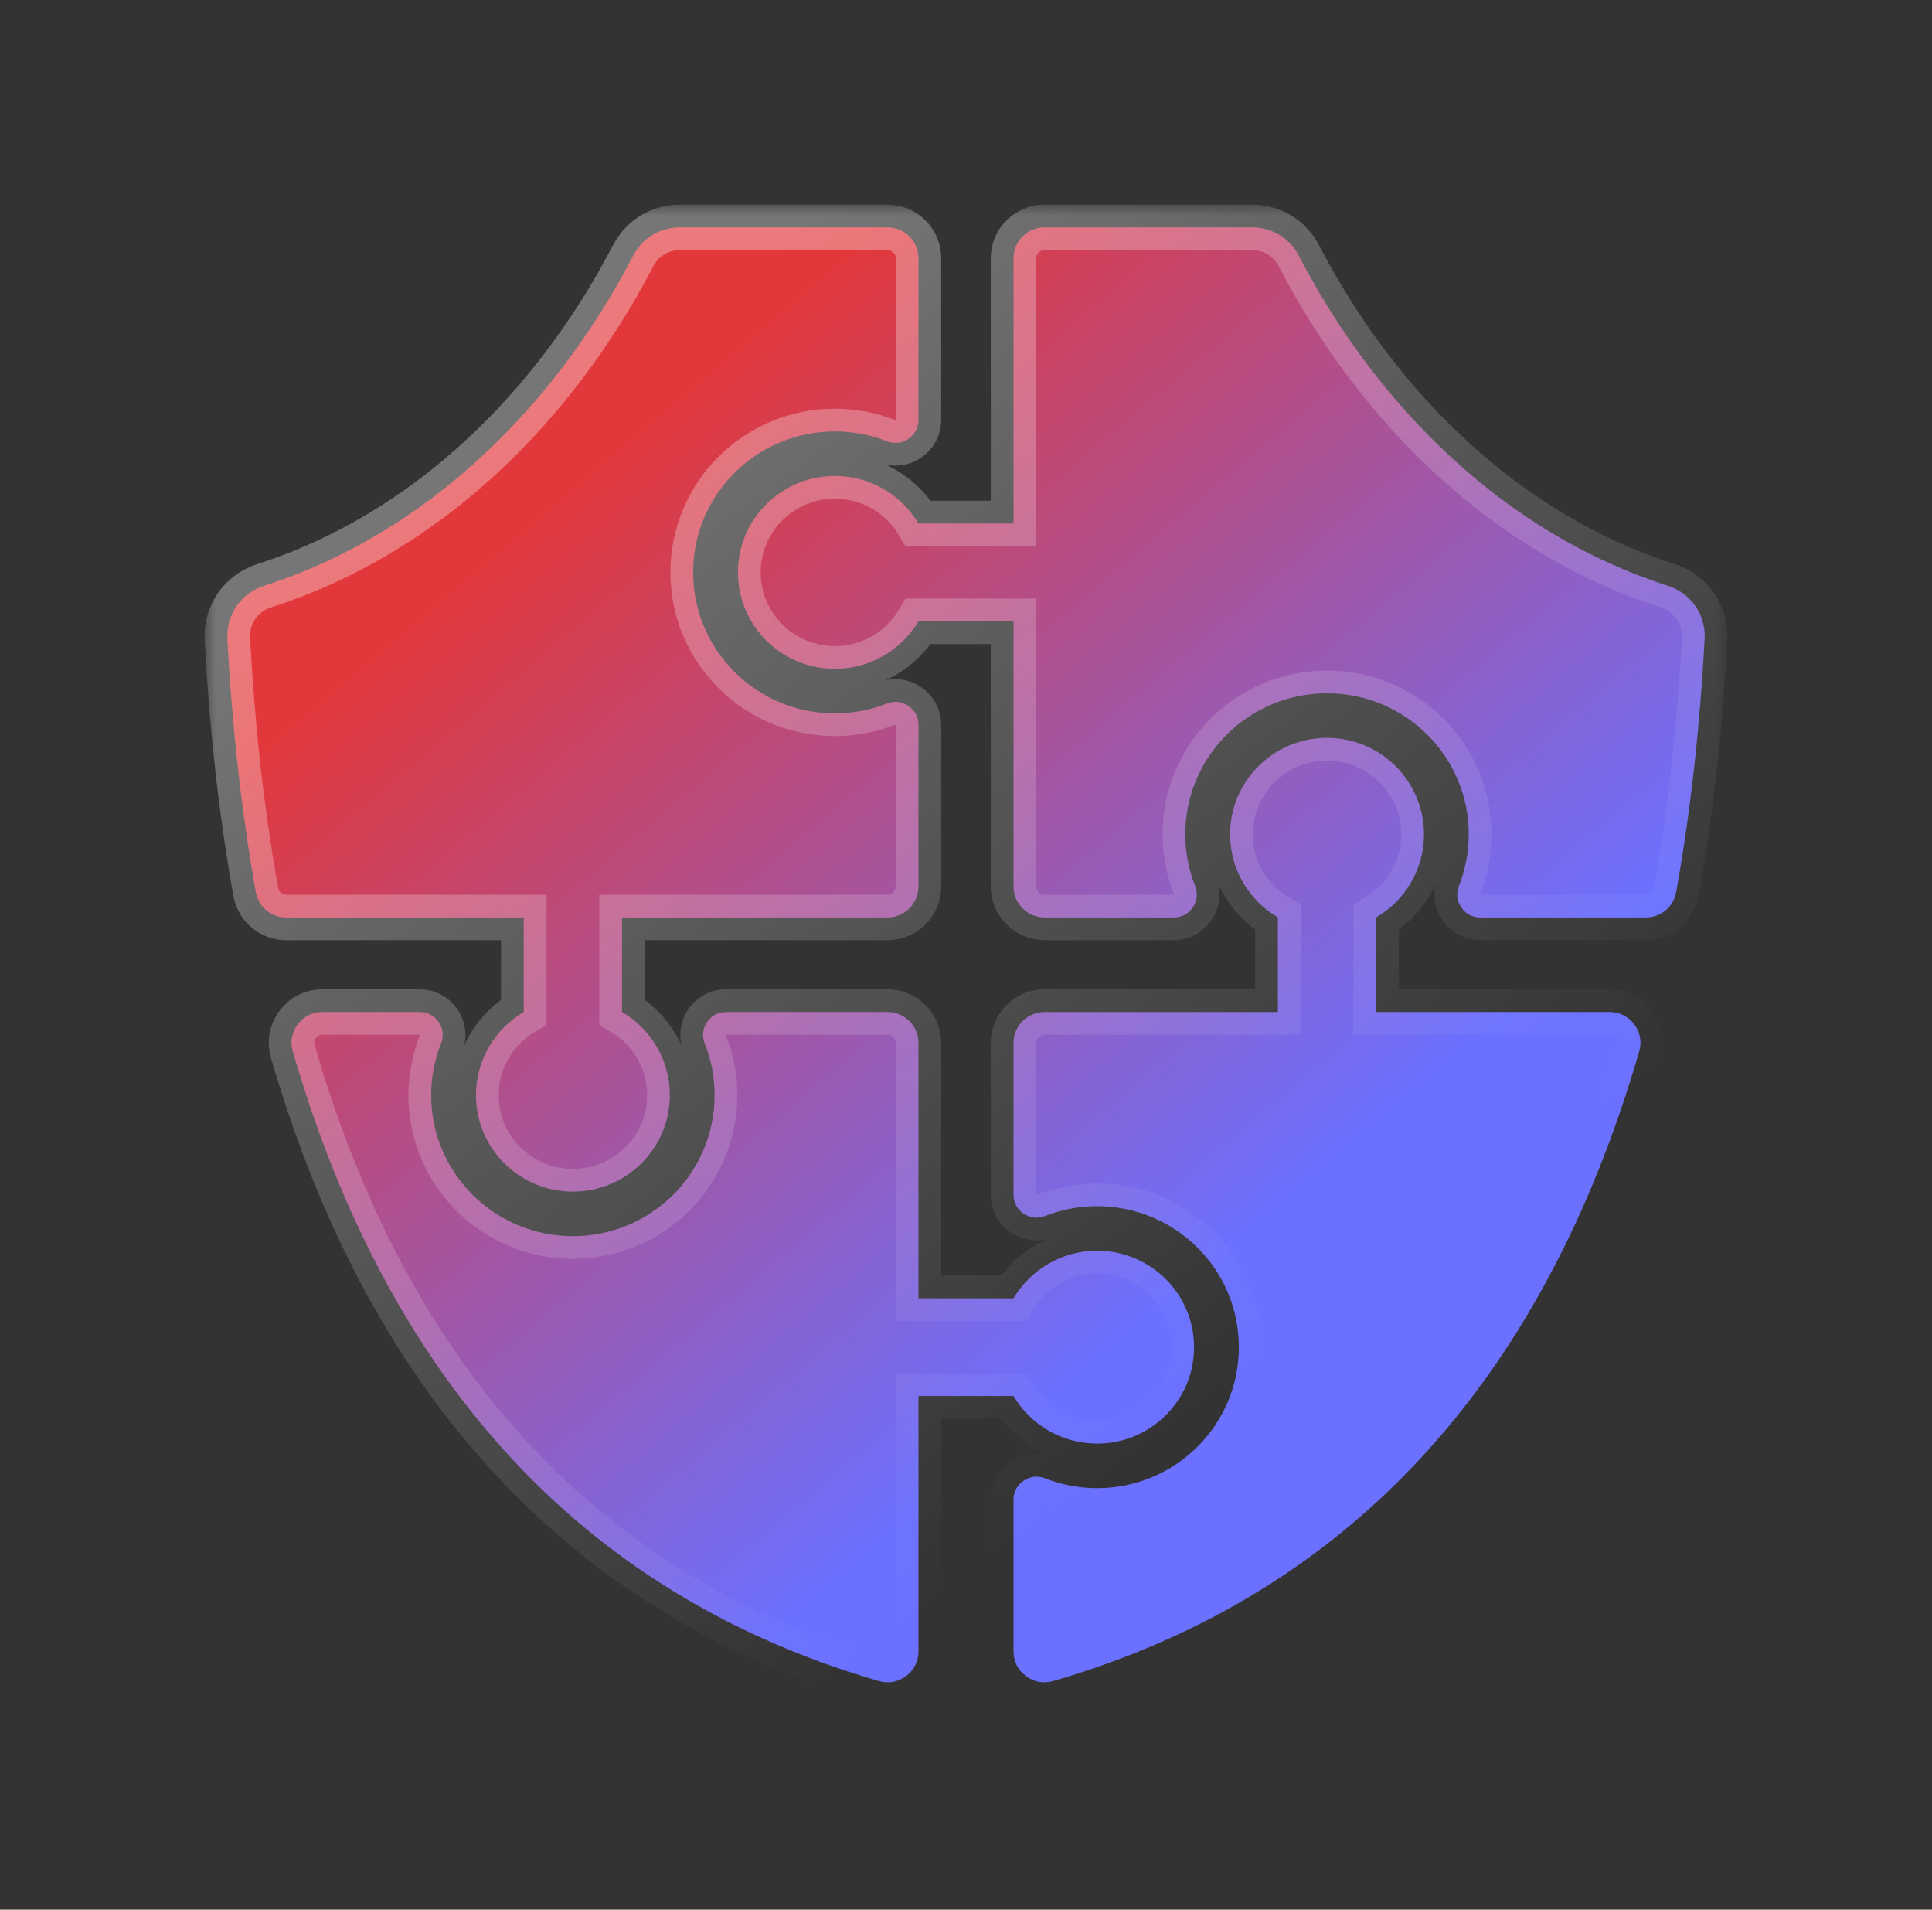 <svg width="85" height="84" viewBox="0 0 85 84" fill="none" xmlns="http://www.w3.org/2000/svg">
<rect x="0" y="0" width="85" height="84" fill="#333333" stroke="none"/>
<mask id="path-1-outside-1_9923_838" maskUnits="userSpaceOnUse" x="9" y="9" width="67" height="66" fill="black">
<rect fill="white" x="9" y="9" width="67" height="66"/>
<path fill-rule="evenodd" clip-rule="evenodd" d="M39.043 10H29.934C29.032 10 28.26 10.468 27.847 11.264C24.373 17.945 18.734 23.488 11.63 25.762C10.602 26.091 9.947 27.037 10.003 28.11C10.204 31.863 10.604 35.6 11.254 39.236C11.371 39.889 11.93 40.356 12.598 40.356H23.043V44.515C21.784 45.252 20.94 46.615 20.94 48.173C20.94 50.516 22.849 52.415 25.204 52.415C27.56 52.415 29.47 50.516 29.47 48.173C29.47 46.615 28.625 45.252 27.366 44.515V40.356H39.043C39.795 40.356 40.409 39.745 40.409 38.997V31.886C40.409 31.542 40.25 31.245 39.964 31.051C39.678 30.857 39.343 30.821 39.02 30.947C38.303 31.229 37.529 31.379 36.731 31.379C33.287 31.379 30.495 28.602 30.495 25.177C30.495 21.753 33.287 18.977 36.731 18.977C37.529 18.977 38.303 19.127 39.02 19.409C39.343 19.535 39.678 19.498 39.964 19.304C40.25 19.11 40.409 18.814 40.409 18.469V11.357C40.409 10.61 39.795 10 39.043 10ZM12.881 46.249C16.608 59.087 24.287 69.766 38.66 73.942C39.087 74.066 39.507 73.99 39.862 73.725C40.217 73.46 40.409 73.08 40.409 72.638V61.407H44.591C45.333 62.66 46.702 63.499 48.269 63.499C50.625 63.499 52.534 61.6 52.534 59.258C52.534 56.915 50.625 55.016 48.269 55.016C46.702 55.016 45.333 55.855 44.591 57.108H40.409V45.873C40.409 45.125 39.795 44.515 39.043 44.515H31.95C31.604 44.515 31.305 44.672 31.11 44.956C30.915 45.241 30.878 45.575 31.005 45.896C31.288 46.609 31.44 47.38 31.44 48.173C31.44 51.597 28.648 54.374 25.204 54.374C21.761 54.374 18.968 51.597 18.968 48.173C18.968 47.38 19.121 46.609 19.404 45.896C19.531 45.575 19.493 45.241 19.298 44.956C19.103 44.672 18.806 44.515 18.459 44.515H14.193C13.749 44.515 13.368 44.705 13.101 45.056C12.835 45.409 12.758 45.826 12.881 46.249ZM46.34 73.942C60.713 69.767 68.391 59.087 72.118 46.249C72.242 45.826 72.164 45.409 71.898 45.057C71.632 44.705 71.25 44.515 70.807 44.515H60.545V40.355C61.805 39.617 62.649 38.256 62.649 36.698C62.649 34.355 60.739 32.456 58.384 32.456C56.028 32.456 54.119 34.355 54.119 36.698C54.119 38.256 54.963 39.617 56.222 40.355V44.515H45.956C45.205 44.515 44.591 45.125 44.591 45.873V52.549C44.591 52.894 44.749 53.191 45.035 53.385C45.322 53.577 45.657 53.615 45.98 53.489C46.697 53.207 47.471 53.056 48.269 53.056C51.712 53.056 54.505 55.833 54.505 59.258C54.505 62.682 51.712 65.459 48.269 65.459C47.471 65.459 46.697 65.308 45.98 65.027C45.657 64.9 45.322 64.938 45.035 65.132C44.749 65.325 44.591 65.621 44.591 65.966V72.638C44.591 73.08 44.782 73.46 45.138 73.725C45.493 73.99 45.913 74.066 46.34 73.942ZM73.746 39.236C74.396 35.599 74.796 31.863 74.997 28.11C75.053 27.037 74.398 26.091 73.37 25.762C66.266 23.488 60.626 17.945 57.153 11.264C56.74 10.468 55.968 10 55.066 10H45.956C45.205 10 44.591 10.61 44.591 11.357V23.028H40.409C39.666 21.775 38.297 20.936 36.731 20.936C34.375 20.936 32.466 22.835 32.466 25.177C32.466 27.521 34.375 29.42 36.731 29.42C38.297 29.42 39.666 28.579 40.409 27.328H44.591V38.997C44.591 39.745 45.205 40.356 45.956 40.356H51.639C51.985 40.356 52.283 40.198 52.478 39.913C52.672 39.628 52.71 39.295 52.583 38.975C52.3 38.262 52.148 37.491 52.148 36.698C52.148 33.273 54.94 30.496 58.384 30.496C61.827 30.496 64.619 33.273 64.619 36.698C64.619 37.491 64.468 38.262 64.184 38.975C64.057 39.295 64.095 39.628 64.29 39.913C64.484 40.198 64.783 40.356 65.129 40.356H72.402C73.07 40.356 73.629 39.889 73.746 39.236Z"/>
</mask>
<path fill-rule="evenodd" clip-rule="evenodd" d="M39.043 10H29.934C29.032 10 28.26 10.468 27.847 11.264C24.373 17.945 18.734 23.488 11.63 25.762C10.602 26.091 9.947 27.037 10.003 28.11C10.204 31.863 10.604 35.6 11.254 39.236C11.371 39.889 11.93 40.356 12.598 40.356H23.043V44.515C21.784 45.252 20.94 46.615 20.94 48.173C20.94 50.516 22.849 52.415 25.204 52.415C27.56 52.415 29.47 50.516 29.47 48.173C29.47 46.615 28.625 45.252 27.366 44.515V40.356H39.043C39.795 40.356 40.409 39.745 40.409 38.997V31.886C40.409 31.542 40.25 31.245 39.964 31.051C39.678 30.857 39.343 30.821 39.02 30.947C38.303 31.229 37.529 31.379 36.731 31.379C33.287 31.379 30.495 28.602 30.495 25.177C30.495 21.753 33.287 18.977 36.731 18.977C37.529 18.977 38.303 19.127 39.02 19.409C39.343 19.535 39.678 19.498 39.964 19.304C40.25 19.11 40.409 18.814 40.409 18.469V11.357C40.409 10.61 39.795 10 39.043 10ZM12.881 46.249C16.608 59.087 24.287 69.766 38.66 73.942C39.087 74.066 39.507 73.99 39.862 73.725C40.217 73.46 40.409 73.08 40.409 72.638V61.407H44.591C45.333 62.66 46.702 63.499 48.269 63.499C50.625 63.499 52.534 61.6 52.534 59.258C52.534 56.915 50.625 55.016 48.269 55.016C46.702 55.016 45.333 55.855 44.591 57.108H40.409V45.873C40.409 45.125 39.795 44.515 39.043 44.515H31.95C31.604 44.515 31.305 44.672 31.11 44.956C30.915 45.241 30.878 45.575 31.005 45.896C31.288 46.609 31.44 47.38 31.44 48.173C31.44 51.597 28.648 54.374 25.204 54.374C21.761 54.374 18.968 51.597 18.968 48.173C18.968 47.38 19.121 46.609 19.404 45.896C19.531 45.575 19.493 45.241 19.298 44.956C19.103 44.672 18.806 44.515 18.459 44.515H14.193C13.749 44.515 13.368 44.705 13.101 45.056C12.835 45.409 12.758 45.826 12.881 46.249ZM46.34 73.942C60.713 69.767 68.391 59.087 72.118 46.249C72.242 45.826 72.164 45.409 71.898 45.057C71.632 44.705 71.25 44.515 70.807 44.515H60.545V40.355C61.805 39.617 62.649 38.256 62.649 36.698C62.649 34.355 60.739 32.456 58.384 32.456C56.028 32.456 54.119 34.355 54.119 36.698C54.119 38.256 54.963 39.617 56.222 40.355V44.515H45.956C45.205 44.515 44.591 45.125 44.591 45.873V52.549C44.591 52.894 44.749 53.191 45.035 53.385C45.322 53.577 45.657 53.615 45.98 53.489C46.697 53.207 47.471 53.056 48.269 53.056C51.712 53.056 54.505 55.833 54.505 59.258C54.505 62.682 51.712 65.459 48.269 65.459C47.471 65.459 46.697 65.308 45.98 65.027C45.657 64.9 45.322 64.938 45.035 65.132C44.749 65.325 44.591 65.621 44.591 65.966V72.638C44.591 73.08 44.782 73.46 45.138 73.725C45.493 73.99 45.913 74.066 46.34 73.942ZM73.746 39.236C74.396 35.599 74.796 31.863 74.997 28.11C75.053 27.037 74.398 26.091 73.37 25.762C66.266 23.488 60.626 17.945 57.153 11.264C56.74 10.468 55.968 10 55.066 10H45.956C45.205 10 44.591 10.61 44.591 11.357V23.028H40.409C39.666 21.775 38.297 20.936 36.731 20.936C34.375 20.936 32.466 22.835 32.466 25.177C32.466 27.521 34.375 29.42 36.731 29.42C38.297 29.42 39.666 28.579 40.409 27.328H44.591V38.997C44.591 39.745 45.205 40.356 45.956 40.356H51.639C51.985 40.356 52.283 40.198 52.478 39.913C52.672 39.628 52.71 39.295 52.583 38.975C52.3 38.262 52.148 37.491 52.148 36.698C52.148 33.273 54.94 30.496 58.384 30.496C61.827 30.496 64.619 33.273 64.619 36.698C64.619 37.491 64.468 38.262 64.184 38.975C64.057 39.295 64.095 39.628 64.29 39.913C64.484 40.198 64.783 40.356 65.129 40.356H72.402C73.07 40.356 73.629 39.889 73.746 39.236Z" fill="url(#paint0_linear_9923_838)"/>
<path fill-rule="evenodd" clip-rule="evenodd" d="M39.043 10H29.934C29.032 10 28.26 10.468 27.847 11.264C24.373 17.945 18.734 23.488 11.63 25.762C10.602 26.091 9.947 27.037 10.003 28.11C10.204 31.863 10.604 35.6 11.254 39.236C11.371 39.889 11.93 40.356 12.598 40.356H23.043V44.515C21.784 45.252 20.94 46.615 20.94 48.173C20.94 50.516 22.849 52.415 25.204 52.415C27.56 52.415 29.47 50.516 29.47 48.173C29.47 46.615 28.625 45.252 27.366 44.515V40.356H39.043C39.795 40.356 40.409 39.745 40.409 38.997V31.886C40.409 31.542 40.25 31.245 39.964 31.051C39.678 30.857 39.343 30.821 39.02 30.947C38.303 31.229 37.529 31.379 36.731 31.379C33.287 31.379 30.495 28.602 30.495 25.177C30.495 21.753 33.287 18.977 36.731 18.977C37.529 18.977 38.303 19.127 39.02 19.409C39.343 19.535 39.678 19.498 39.964 19.304C40.25 19.11 40.409 18.814 40.409 18.469V11.357C40.409 10.61 39.795 10 39.043 10ZM12.881 46.249C16.608 59.087 24.287 69.766 38.66 73.942C39.087 74.066 39.507 73.99 39.862 73.725C40.217 73.46 40.409 73.08 40.409 72.638V61.407H44.591C45.333 62.66 46.702 63.499 48.269 63.499C50.625 63.499 52.534 61.6 52.534 59.258C52.534 56.915 50.625 55.016 48.269 55.016C46.702 55.016 45.333 55.855 44.591 57.108H40.409V45.873C40.409 45.125 39.795 44.515 39.043 44.515H31.95C31.604 44.515 31.305 44.672 31.11 44.956C30.915 45.241 30.878 45.575 31.005 45.896C31.288 46.609 31.44 47.38 31.44 48.173C31.44 51.597 28.648 54.374 25.204 54.374C21.761 54.374 18.968 51.597 18.968 48.173C18.968 47.38 19.121 46.609 19.404 45.896C19.531 45.575 19.493 45.241 19.298 44.956C19.103 44.672 18.806 44.515 18.459 44.515H14.193C13.749 44.515 13.368 44.705 13.101 45.056C12.835 45.409 12.758 45.826 12.881 46.249ZM46.34 73.942C60.713 69.767 68.391 59.087 72.118 46.249C72.242 45.826 72.164 45.409 71.898 45.057C71.632 44.705 71.25 44.515 70.807 44.515H60.545V40.355C61.805 39.617 62.649 38.256 62.649 36.698C62.649 34.355 60.739 32.456 58.384 32.456C56.028 32.456 54.119 34.355 54.119 36.698C54.119 38.256 54.963 39.617 56.222 40.355V44.515H45.956C45.205 44.515 44.591 45.125 44.591 45.873V52.549C44.591 52.894 44.749 53.191 45.035 53.385C45.322 53.577 45.657 53.615 45.98 53.489C46.697 53.207 47.471 53.056 48.269 53.056C51.712 53.056 54.505 55.833 54.505 59.258C54.505 62.682 51.712 65.459 48.269 65.459C47.471 65.459 46.697 65.308 45.98 65.027C45.657 64.9 45.322 64.938 45.035 65.132C44.749 65.325 44.591 65.621 44.591 65.966V72.638C44.591 73.08 44.782 73.46 45.138 73.725C45.493 73.99 45.913 74.066 46.34 73.942ZM73.746 39.236C74.396 35.599 74.796 31.863 74.997 28.11C75.053 27.037 74.398 26.091 73.37 25.762C66.266 23.488 60.626 17.945 57.153 11.264C56.74 10.468 55.968 10 55.066 10H45.956C45.205 10 44.591 10.61 44.591 11.357V23.028H40.409C39.666 21.775 38.297 20.936 36.731 20.936C34.375 20.936 32.466 22.835 32.466 25.177C32.466 27.521 34.375 29.42 36.731 29.42C38.297 29.42 39.666 28.579 40.409 27.328H44.591V38.997C44.591 39.745 45.205 40.356 45.956 40.356H51.639C51.985 40.356 52.283 40.198 52.478 39.913C52.672 39.628 52.71 39.295 52.583 38.975C52.3 38.262 52.148 37.491 52.148 36.698C52.148 33.273 54.94 30.496 58.384 30.496C61.827 30.496 64.619 33.273 64.619 36.698C64.619 37.491 64.468 38.262 64.184 38.975C64.057 39.295 64.095 39.628 64.29 39.913C64.484 40.198 64.783 40.356 65.129 40.356H72.402C73.07 40.356 73.629 39.889 73.746 39.236Z" stroke="url(#paint1_linear_9923_838)" stroke-opacity="0.33" stroke-width="2" mask="url(#path-1-outside-1_9923_838)"/>
<defs>
<linearGradient id="paint0_linear_9923_838" x1="56.096" y1="53.41" x2="21.988" y2="13.16" gradientUnits="userSpaceOnUse">
<stop stop-color="#6B70FF"/>
<stop offset="0.845" stop-color="#E2383B"/>
</linearGradient>
<linearGradient id="paint1_linear_9923_838" x1="56.946" y1="58.734" x2="25.853" y2="16.553" gradientUnits="userSpaceOnUse">
<stop stop-color="white" stop-opacity="0"/>
<stop offset="1" stop-color="white"/>
</linearGradient>
</defs>
</svg>
